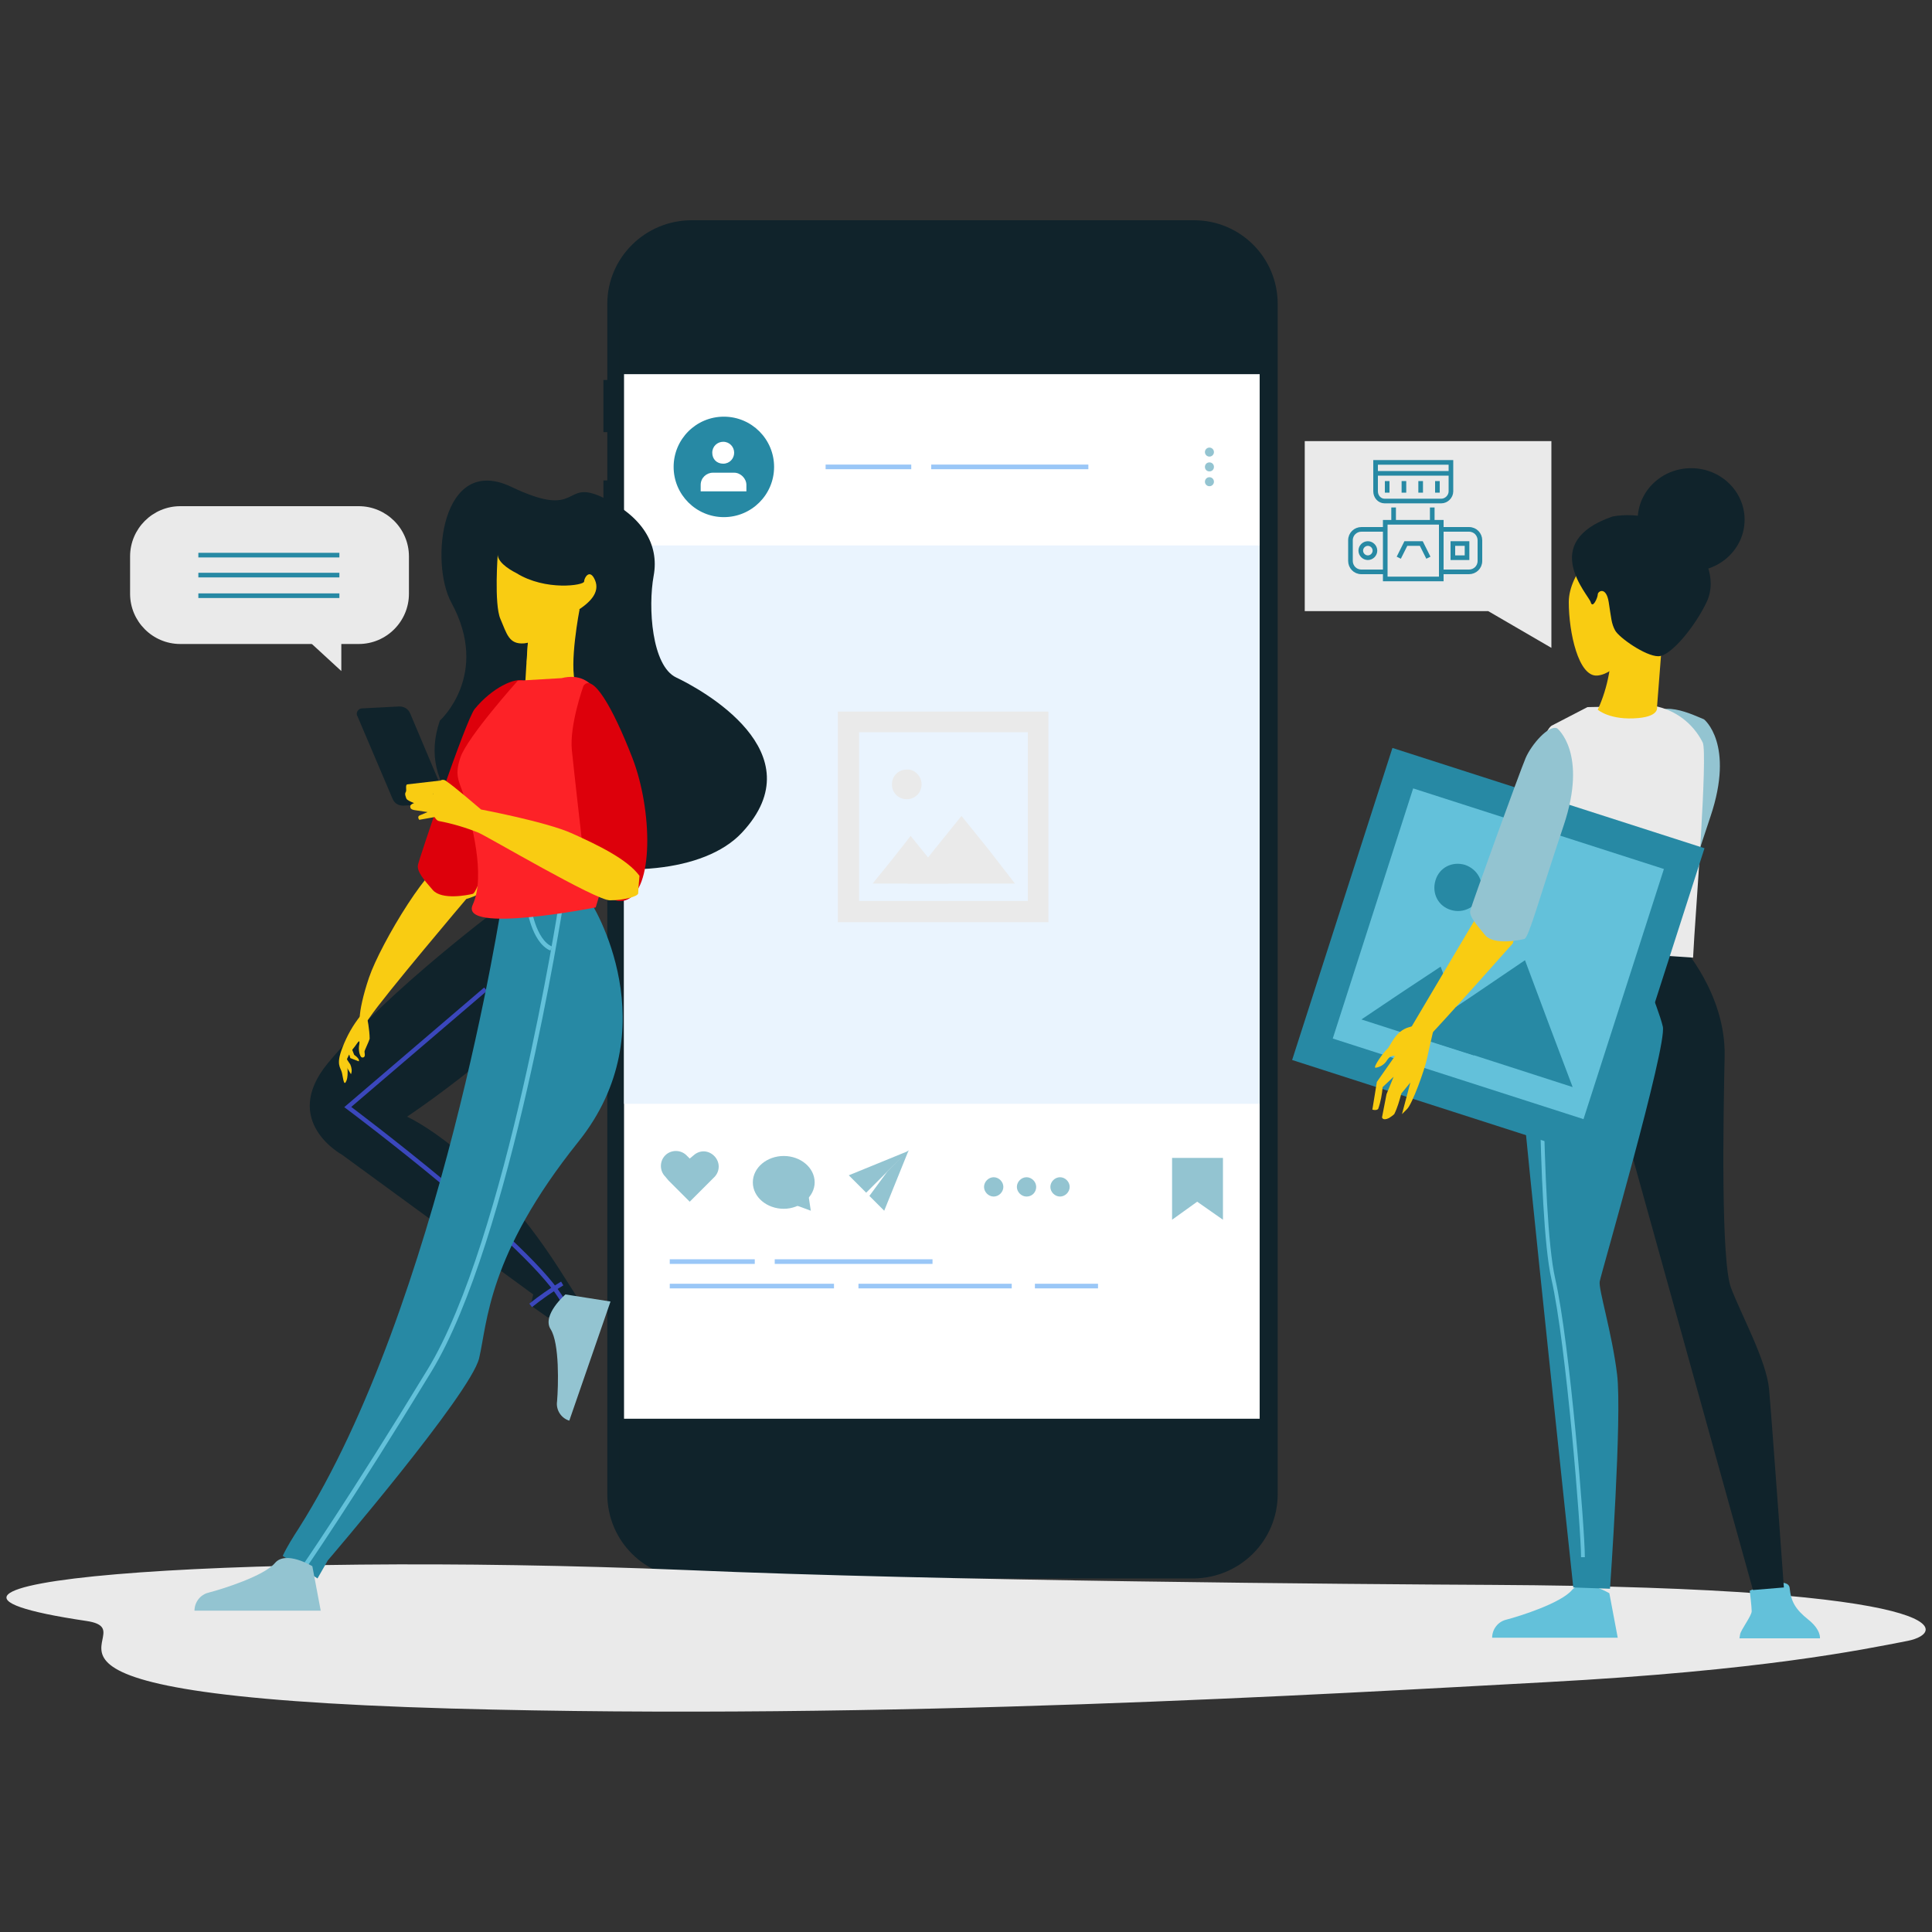 <?xml version="1.0" encoding="utf-8"?>
<!-- Generator: Adobe Illustrator 24.1.2, SVG Export Plug-In . SVG Version: 6.00 Build 0)  -->
<svg version="1.1" id="Layer_1" xmlns="http://www.w3.org/2000/svg" xmlns:xlink="http://www.w3.org/1999/xlink" x="0px" y="0px"
	 viewBox="0 0 300 300" style="enable-background:new 0 0 300 300;" xml:space="preserve">
<rect x="0" y="0" width="300" height="300" fill="#333333" stroke="none"/>
<style type="text/css">
	.st0{fill:#10232B;}
	.st1{fill:#FFFFFF;}
	.st2{fill:#EAEAEA;}
	.st3{fill:#2789A4;}
	.st4{fill:#93C4D1;}
	.st5{fill:none;stroke:#9AC7F7;stroke-width:0.72;}
	.st6{fill:#EAF4FE;}
	.st7{fill:none;stroke:#3B47BC;stroke-width:0.68;stroke-miterlimit:10;}
	.st8{fill:none;stroke:#63C1DA;stroke-width:0.68;stroke-miterlimit:10;}
	.st9{fill:#F9CC12;}
	.st10{fill:#DD000B;}
	.st11{fill:#FD2227;}
	.st12{fill:#63C1DA;}
	.st13{fill:none;stroke:#63C1DA;stroke-width:0.59;stroke-miterlimit:10;}
	.st14{fill:none;stroke:#2789A4;stroke-width:0.72;stroke-miterlimit:10;}
	.st15{fill:none;stroke:#2789A4;stroke-width:0.72;}
</style>
<g>
	<path class="st0" d="M198.4,232c0,7.2-5.8,13-13,13.1h-78c-7.2,0-13.1-5.8-13.1-13.1V47.2c0-7.2,5.9-13,13.1-13h78
		c7.2,0,13,5.8,13,13L198.4,232z"/>
	<path class="st0" d="M109.3,243.1c-7.2,0-13.1-5.9-13.1-13.1V49.3c0-7.2,5.9-13,13.1-13h74c7.2,0,13,5.8,13.1,13V230
		c0,7.2-5.9,13-13.1,13.1L109.3,243.1z"/>
	<polygon class="st0" points="96.1,67.1 96.1,67.1 93.7,67.1 93.7,67.1 93.7,59 93.7,59 96.1,59 96.1,59 	"/>
	<polygon class="st0" points="96.1,88.2 96.1,88.2 93.7,88.2 93.7,88.2 93.7,74.6 93.7,74.6 96.1,74.6 96.1,74.6 	"/>
	<polygon class="st0" points="96.1,104.2 96.1,104.2 93.7,104.2 93.7,104.2 93.7,91.3 93.7,91.3 96.1,91.3 96.1,91.3 	"/>
	<rect x="96.9" y="58.1" class="st1" width="98.7" height="162.2"/>
	<path class="st2" d="M231.7,246.1c-20.9-0.1-85.7-0.6-125-2.3c-72.9-3-132.4,2.1-93.3,7.9c10.9,1.6-20.6,11.4,56.6,13.6
		c67.7,1.9,136.8-2.3,170.2-4.1s48.8-5,56-6.4C302.4,253.6,304.8,246.5,231.7,246.1z"/>
	<circle class="st3" cx="112.4" cy="72.5" r="7.8"/>
	<path class="st1" d="M115.9,76.3v-1c0-1-0.9-1.9-1.9-1.9h-3.3c-1,0-1.9,0.8-1.9,1.9v1H115.9z"/>
	<path class="st1" d="M114,70.3c0-0.9-0.7-1.7-1.7-1.7c-0.9,0-1.7,0.7-1.7,1.7s0.7,1.7,1.7,1.7c0,0,0,0,0,0
		C113.3,72,114,71.2,114,70.3z"/>
	<path class="st4" d="M164.6,185.8c-0.8,0-1.5-0.7-1.5-1.5s0.7-1.5,1.5-1.5c0.8,0,1.5,0.7,1.5,1.5c0,0,0,0,0,0
		C166.1,185.1,165.4,185.8,164.6,185.8z"/>
	<path class="st4" d="M159.4,185.8c-0.8,0-1.5-0.7-1.5-1.5s0.7-1.5,1.5-1.5c0.8,0,1.5,0.7,1.5,1.5c0,0,0,0,0,0
		C160.9,185.1,160.3,185.8,159.4,185.8z"/>
	<path class="st4" d="M154.3,185.8c-0.8,0-1.5-0.7-1.5-1.5s0.7-1.5,1.5-1.5c0.8,0,1.5,0.7,1.5,1.5c0,0,0,0,0,0
		C155.8,185.1,155.1,185.8,154.3,185.8z"/>
	<line class="st5" x1="128.2" y1="72.5" x2="141.5" y2="72.5"/>
	<line class="st5" x1="144.6" y1="72.5" x2="169" y2="72.5"/>
	<line class="st5" x1="104" y1="195.9" x2="117.2" y2="195.9"/>
	<line class="st5" x1="120.3" y1="195.9" x2="144.8" y2="195.9"/>
	<line class="st5" x1="104" y1="199.7" x2="129.5" y2="199.7"/>
	<line class="st5" x1="133.3" y1="199.7" x2="157.1" y2="199.7"/>
	<line class="st5" x1="160.7" y1="199.7" x2="170.5" y2="199.7"/>
	<path class="st4" d="M103.3,179.4c0.9-0.9,2.4-0.9,3.3,0c0,0,0,0,0,0l0.5,0.5l0.6-0.5c1-0.9,2.4-0.8,3.3,0.2c0.8,0.9,0.8,2.2,0,3.1
		l-0.6,0.6l0,0l-3.3,3.3l-3.3-3.3l0,0l-0.5-0.6C102.4,181.8,102.4,180.3,103.3,179.4C103.3,179.4,103.3,179.4,103.3,179.4z"/>
	<path class="st4" d="M126.5,183.6c0,2.2-2.2,4.1-4.8,4.1s-4.8-1.8-4.8-4.1s2.2-4.1,4.8-4.1S126.5,181.3,126.5,183.6z"/>
	<polygon class="st4" points="125.2,184 125.6,186 125.9,188 124,187.3 122.1,186.6 123.7,185.3 	"/>
	<polygon class="st4" points="141.1,178.7 137.8,181.9 134.5,185.2 134.5,185.2 131.8,182.5 	"/>
	<polygon class="st4" points="141.1,178.6 137.8,181.9 135,185.7 134.5,185.2 137.3,188 	"/>
	<polygon class="st4" points="189.9,189.4 189.9,179.8 185.9,179.8 182,179.8 182,189.4 185.9,186.6 	"/>
	<rect x="96.9" y="84.7" class="st6" width="98.7" height="86.7"/>
	<path class="st0" d="M85.1,204.6l-2.7-1.9l0.4-1.7l-29.7-21.7c0,0-9.6-5.2-2.2-14.2c9.6-11.6,27.5-24.8,27.5-24.8s9.3,2.8,9.9,6.4
		c1.4,9.1-25.1,26.7-25.1,26.7s11.8,5.2,23.6,23.6c2.6,4.1,3,4.7,3,4.7L85.1,204.6z"/>
	<path class="st7" d="M75.4,153.6L54,171.9c0,0,29,21.7,33.5,30.3"/>
	<path class="st7" d="M82.4,202.7c1.5-1.2,3.2-2.4,4.9-3.4"/>
	<path class="st3" d="M78,139.8c0,0-9.6,62.8-31.6,97.5c-0.9,1.4-1.8,2.8-2.5,4.3l5.4,3.5l1.6-2.8c0,0,22.2-25.9,23.5-31.4
		s1.3-16,15.4-33.6s2.3-36.9,1.6-37.7S78,139.8,78,139.8z"/>
	<path class="st8" d="M87.1,140.5c0,0-8.1,52.1-20.4,72.3s-19.8,31-19.8,31"/>
	<path class="st8" d="M82.1,140.7c0,0,0.7,5.4,3.5,6.6"/>
	<path class="st9" d="M72.4,139.6c0,0-12.8,15.1-15,18.4s-1.9-0.9-0.1-6.2s10.1-19.1,12.5-18.1S79.2,137.6,72.4,139.6z"/>
	<path class="st9" d="M53.4,165l1.1,1.8c0.2-0.5,0.1-1-0.1-1.5l-0.8-1.2L53.4,165z"/>
	<path class="st9" d="M54,163l0.4,1.3l1.3,0.5c0,0,0.3-0.3-0.7-1c-0.2-0.5-0.4-1-0.6-1.6L54,163z"/>
	<path class="st9" d="M56,157.7c-1.2,1.5-2.1,3.1-2.8,4.9c-1.1,2.8-0.3,3.1-0.1,4s0.3,2.2,0.7,1.2s0-2.8,0.1-3.4
		c0.3-0.7,0.7-1.3,1.2-1.9c0.5-0.7,0.8-1.2,0.7-0.4c-0.1,0.5-0.1,0.9,0,1.4c0.1,0.3,0.2,0.8,0.6,0.7s0.2-0.7,0.2-0.9s0.7-1.6,0.8-2
		c0-0.7-0.1-1.5-0.2-2.2c-0.1-0.7-0.3-1.4-0.5-2C56.3,156.4,56.4,157,56,157.7z"/>
	<path class="st0" d="M68.3,111.9c0,0,7.9-7.1,1.8-18.3c-3.4-6.2-1.6-23.2,9.3-18s7.9-1.3,14.1,1.6s8.9,7.3,8,12.2s-0.3,14,3.5,15.8
		s21.9,11.6,10.2,24.1S61.1,132.7,68.3,111.9z"/>
	<path class="st9" d="M90,94.6c0,0-1.7,8.7-0.6,11.7s-7.9,0.8-7.9,0.8s0.4-7.1,0.6-8.7S90,94.6,90,94.6z"/>
	<path class="st9" d="M82.1,98.4c0.2-1.5,7.9-3.8,7.9-3.8s-5.6,8.1-7.5,8.3c-0.2,0-0.5,0-0.7,0C81.9,101,82,99.1,82.1,98.4z"/>
	<path class="st10" d="M81.3,105.7c0,0,2.1,4-1.7,15.4s-5.4,17.5-6.2,17.7s-4.8,1-6.2-0.6s-2.5-2.9-2.3-3.9s7.4-22.4,8.8-24.2
		C76.5,106.7,80,105.2,81.3,105.7z"/>
	<path class="st11" d="M87.2,105.3l-6.8,0.4c0,0-7.8,8.7-8.9,11.9s0,3.8,0.8,6.9s3.2,11.4,1.1,16s19.1,0.4,19.1,0.4s2.5-7.9,2.3-11
		S97.8,102.7,87.2,105.3z"/>
	<path class="st9" d="M77.3,85.9c0,0-0.6,7.9,0.4,10.2s1.3,4,3.7,3.8s6-3.7,8.1-5s3.7-2.9,2.9-4.8s-1.7-0.4-1.7,0.2s-6,1.5-10.5-1.3
		C78.8,88.3,77.1,87.1,77.3,85.9z"/>
	<path class="st4" d="M48.5,243.2l1.3,6.9H30.2c0-1.3,0.9-2.5,2.2-2.8c2.3-0.6,8.6-2.6,10.3-4.6S48.5,243.2,48.5,243.2z"/>
	<path class="st4" d="M87.8,201l7,1.1l-6.4,18.5c-1.3-0.4-2.1-1.7-1.9-3c0.2-2.4,0.4-9-1-11.2S87.8,201,87.8,201z"/>
	<path class="st10" d="M90.6,106.5c0,0-2.2,6.1-1.8,10s1.5,13.5,1.5,13.5s2.3,11.2,6.8,9.8s4.2-14.1,1.1-22.1S92,104.5,90.6,106.5z"
		/>
	<path class="st0" d="M62.6,125.1l5.8-0.3c0.4,0,0.8-0.4,0.8-0.8c0-0.1,0-0.3-0.1-0.4l-5.4-12.8c-0.3-0.7-0.9-1.1-1.7-1.1l-5.8,0.3
		c-0.4,0-0.8,0.4-0.8,0.8c0,0.1,0,0.3,0.1,0.4l5.4,12.7C61.2,124.7,61.8,125.1,62.6,125.1z"/>
	<path class="st9" d="M99.3,136c0,0-0.2,2.2-0.2,2.7s-2.2,1.1-4.4,1.1s-18.8-9.8-20.4-10.5c-2-0.8-4-1.4-6.1-1.8
		c-0.9-0.1-1.6-2.6-1-4.1c0.2-0.8,0.6-1.6,1.2-2.2c0.3-0.2,0.7-0.1,0.9,0.1c1.1,0.7,5.4,4.4,5.4,4.4s10.1,1.9,14.1,3.7
		C92.8,131.2,97.4,133.4,99.3,136z"/>
	<path class="st9" d="M63.2,121.8l5.2-0.6l-1.2,2.2l0.7,3.4l-2.8,0.5c0,0-0.4-0.5,0.1-0.7l1.2-0.5l-2-0.3c-0.6-0.1-0.7-0.3-0.7-0.6
		s0.6-0.5,0.6-0.5s-1.1-0.4-1.2-0.7s-0.3-0.7-0.1-1S62.9,122,63.2,121.8z"/>
	<circle class="st4" cx="187.8" cy="74.8" r="0.7"/>
	<path class="st4" d="M187.1,72.5c0-0.4,0.3-0.7,0.7-0.7c0.4,0,0.7,0.3,0.7,0.7c0,0.4-0.3,0.7-0.7,0.7l0,0
		C187.4,73.2,187.1,72.9,187.1,72.5z"/>
	<circle class="st4" cx="187.8" cy="70.2" r="0.7"/>
	<path class="st9" d="M253.6,100.4c0,0-2.7,4.3-5.6,4.5s-4.4-6.7-4.4-11.4s5.2-9.2,5.6-10.5s5.6,3.1,5.6,7.2S253.6,99.2,253.6,100.4
		z"/>
	<path class="st12" d="M271.7,247c0,0,0.3,2.5,0.3,3.2s-1.7,2.9-1.8,3.6l-0.1,0.6h12.5c0,0,0.2-1.3-1.8-2.9s-2.7-2.8-2.9-4.9
		S271.7,247,271.7,247z"/>
	<path class="st12" d="M249.9,247.4l1.3,6.9h-19.5c0-1.3,0.9-2.5,2.2-2.8c2.3-0.6,8.5-2.6,10.2-4.6S249.9,247.4,249.9,247.4z"/>
	<path class="st0" d="M272.2,246.9l-19.1-68.7l-2.9-29.9v-1.7l10.9,0.2c0,0,6.9,7.5,6.7,17.2s-0.6,31.8,1,36s5.5,11.3,5.9,15.7
		s2.3,30.8,2.3,30.8L272.2,246.9z"/>
	<path class="st3" d="M238.8,147c0,0-3.8,6.5-2.9,18s8.4,81.5,8.4,81.5l5.7,0.2c0,0,1.9-26.8,1.1-33.3s-2.9-13.2-2.7-14.4
		s10.5-36.6,9.8-39.6s-4.6-12.4-5.2-12.6S238.8,147,238.8,147z"/>
	<path class="st13" d="M239.3,150.8c0,0-0.4,37.7,1.9,47.8s4.6,39,4.6,43.2"/>
	<path class="st4" d="M264.6,111.7c0,0,4.8,3.8,1,15.1s-5.4,17.4-6.1,17.6s-4.8,1-6.1-0.6s-2.5-2.9-2.3-3.8s4.5-25.3,5-27.6
		C256.9,107.9,263.3,111.2,264.6,111.7z"/>
	<path class="st2" d="M240.9,112.7l5.6-2.9l10.3-0.2c3.3,0.6,6.1,2.7,7.6,5.7c0.8,1.7-1.1,26.6-1.3,30l-0.2,3.4l-25.3-1.7
		C237.6,147.1,237,115.8,240.9,112.7z"/>
	<path class="st9" d="M258.1,99.5l-0.8,10.3c0,0,0.4,1.4-2.9,1.7c-4.4,0.4-6.3-1.3-6.3-1.3c1.6-3.5,2.3-7.4,2.1-11.3
		C249.9,92.4,258.1,99.5,258.1,99.5z"/>
	<path class="st0" d="M250.4,80.2c3.9-0.7,8,0.4,11.1,2.8c3.3,2.5,5.2,6.9,3.5,10.5s-5.5,8.4-7.5,8.4s-6.1-2.9-6.7-4s-0.6-1.9-1-4.4
		s-1.7-1.7-1.7-1.2s-0.8,2.3-1.1,1.2S238.8,84.2,250.4,80.2z"/>
	<ellipse class="st0" cx="262.6" cy="80.7" rx="8.3" ry="8"/>
	<path class="st9" d="M231.1,139.3l-11.9,20.1c0,0,0.8,3.4,2.7,1.5s13-14.4,13-14.4S238.4,134.9,231.1,139.3z"/>
	
		<rect x="207.1" y="122.6" transform="matrix(0.306 -0.952 0.952 0.306 20.553 324.24)" class="st3" width="50.9" height="50.9"/>
	
		<rect x="212.2" y="127.6" transform="matrix(0.306 -0.952 0.952 0.306 20.541 324.232)" class="st12" width="40.8" height="40.9"/>
	<path class="st3" d="M229.9,138.9c-0.6,1.9-2.6,3-4.6,2.4s-3-2.6-2.4-4.6s2.6-3,4.6-2.4c0,0,0,0,0,0
		C229.5,135,230.5,137,229.9,138.9z"/>
	<polygon class="st3" points="236.8,149.1 240.5,159 244.2,168.8 231.8,164.8 219.4,160.8 228.1,155 	"/>
	<polygon class="st3" points="223.7,150.1 226.3,157 228.9,163.9 220.1,161.1 211.4,158.3 217.5,154.2 	"/>
	<path class="st9" d="M231.1,139.3l-11.9,20.1c0,0,0.8,3.4,2.7,1.5s13-14.4,13-14.4S238.4,134.9,231.1,139.3z"/>
	<path class="st9" d="M222.9,158.6c0,0-0.9,3.8-1.3,5.7s-2.3,7.1-3.1,7.9l-0.8,0.8l1.3-4.9l-1.4,1.7c-0.3,1.1-0.6,2.2-1.1,3.2
		c-0.2,0.2-0.5,0.4-0.8,0.6c-1,0.5-1.1-0.1-1.1-0.1l0.7-3.6l1.1-2.7l-1.7,1.6c-0.1,1.1-0.3,2.3-0.7,3.4c-0.3,0.3-0.9,0.1-0.9,0.1
		l0.7-4.3l2.8-4c0,0-0.6-0.3-1.2,0.6c-0.4,0.7-1.1,1.1-1.8,1.2c-0.5,0,1.3-2.5,1.8-2.9s1.2-2.8,3.4-3.4
		C220,159.1,221.4,158.8,222.9,158.6z"/>
	<path class="st4" d="M241.8,113.1c0,0,4.8,3.8,1,15.1s-5.4,17.4-6.1,17.6s-4.8,1-6.1-0.6s-2.5-2.9-2.3-3.8s7.7-21.6,8.6-23.7
		S240.5,112.5,241.8,113.1z"/>
	<rect x="130.1" y="110.5" class="st2" width="32.7" height="32.7"/>
	<rect x="133.4" y="113.7" class="st6" width="26.2" height="26.2"/>
	<path class="st2" d="M143.1,121.8c0,1.3-1,2.3-2.3,2.3c-1.3,0-2.3-1-2.3-2.3c0-1.3,1-2.3,2.3-2.3c0,0,0,0,0,0
		C142,119.4,143.1,120.5,143.1,121.8L143.1,121.8z"/>
	<polygon class="st2" points="149.3,126.7 153.5,131.9 157.6,137.2 149.3,137.2 140.9,137.2 145.1,131.9 	"/>
	<polygon class="st2" points="141.4,129.8 144.4,133.5 147.3,137.2 141.4,137.2 135.5,137.2 138.5,133.5 	"/>
	<path class="st2" d="M28,78.6h27.7c4.3,0,7.8,3.5,7.8,7.8v5.8c0,4.3-3.5,7.8-7.8,7.8H28c-4.3,0-7.8-3.5-7.8-7.8v-5.8
		C20.2,82.1,23.7,78.6,28,78.6z"/>
	<polygon class="st2" points="53,104.2 53,96.2 44.3,96.2 	"/>
	<line class="st14" x1="52.7" y1="86.2" x2="30.8" y2="86.2"/>
	<line class="st14" x1="52.7" y1="89.3" x2="30.8" y2="89.3"/>
	<line class="st14" x1="52.7" y1="92.5" x2="30.8" y2="92.5"/>
	<polygon class="st2" points="240.9,94.9 240.9,100.6 231.1,94.9 202.6,94.9 202.6,68.5 240.9,68.5 	"/>
	<path class="st15" d="M215.3,88.8h-3.9c-1,0-1.7-0.8-1.7-1.7c0,0,0,0,0,0v-3.2c0-1,0.8-1.7,1.7-1.7c0,0,0,0,0,0h3.9"/>
	<path class="st15" d="M224,82.2h4.1c1,0,1.7,0.8,1.7,1.7c0,0,0,0,0,0v3.2c0,1-0.8,1.7-1.7,1.7c0,0,0,0,0,0H224"/>
	<polygon class="st15" points="223.8,89.9 215.1,89.9 215.1,88.8 215.1,82.3 215.1,81.1 223.8,81.1 223.8,82.2 223.8,88.8 	"/>
	<path class="st15" d="M213.5,85.5c0,0.6-0.5,1.1-1.1,1.1s-1.1-0.5-1.1-1.1s0.5-1.1,1.1-1.1C213,84.4,213.5,84.9,213.5,85.5z"/>
	<rect x="225.6" y="84.4" class="st15" width="2.2" height="2.2"/>
	<path class="st15" d="M213.6,71.8v4.5c0,0.8,0.6,1.5,1.4,1.5h8.8c0.8,0,1.5-0.7,1.5-1.5c0,0,0,0,0,0v-4.5H213.6z"/>
	<line class="st15" x1="213.6" y1="73.5" x2="225.3" y2="73.5"/>
	<line class="st15" x1="215.4" y1="74.7" x2="215.4" y2="76.5"/>
	<line class="st15" x1="218" y1="74.7" x2="218" y2="76.5"/>
	<line class="st15" x1="220.6" y1="74.7" x2="220.6" y2="76.5"/>
	<line class="st15" x1="223.2" y1="74.7" x2="223.2" y2="76.5"/>
	<line class="st15" x1="216.4" y1="81.1" x2="216.4" y2="78.8"/>
	<line class="st15" x1="222.4" y1="81.1" x2="222.4" y2="78.8"/>
	<polyline class="st15" points="217.2,86.6 218.3,84.4 220.7,84.4 221.8,86.6 	"/>
</g>
</svg>
